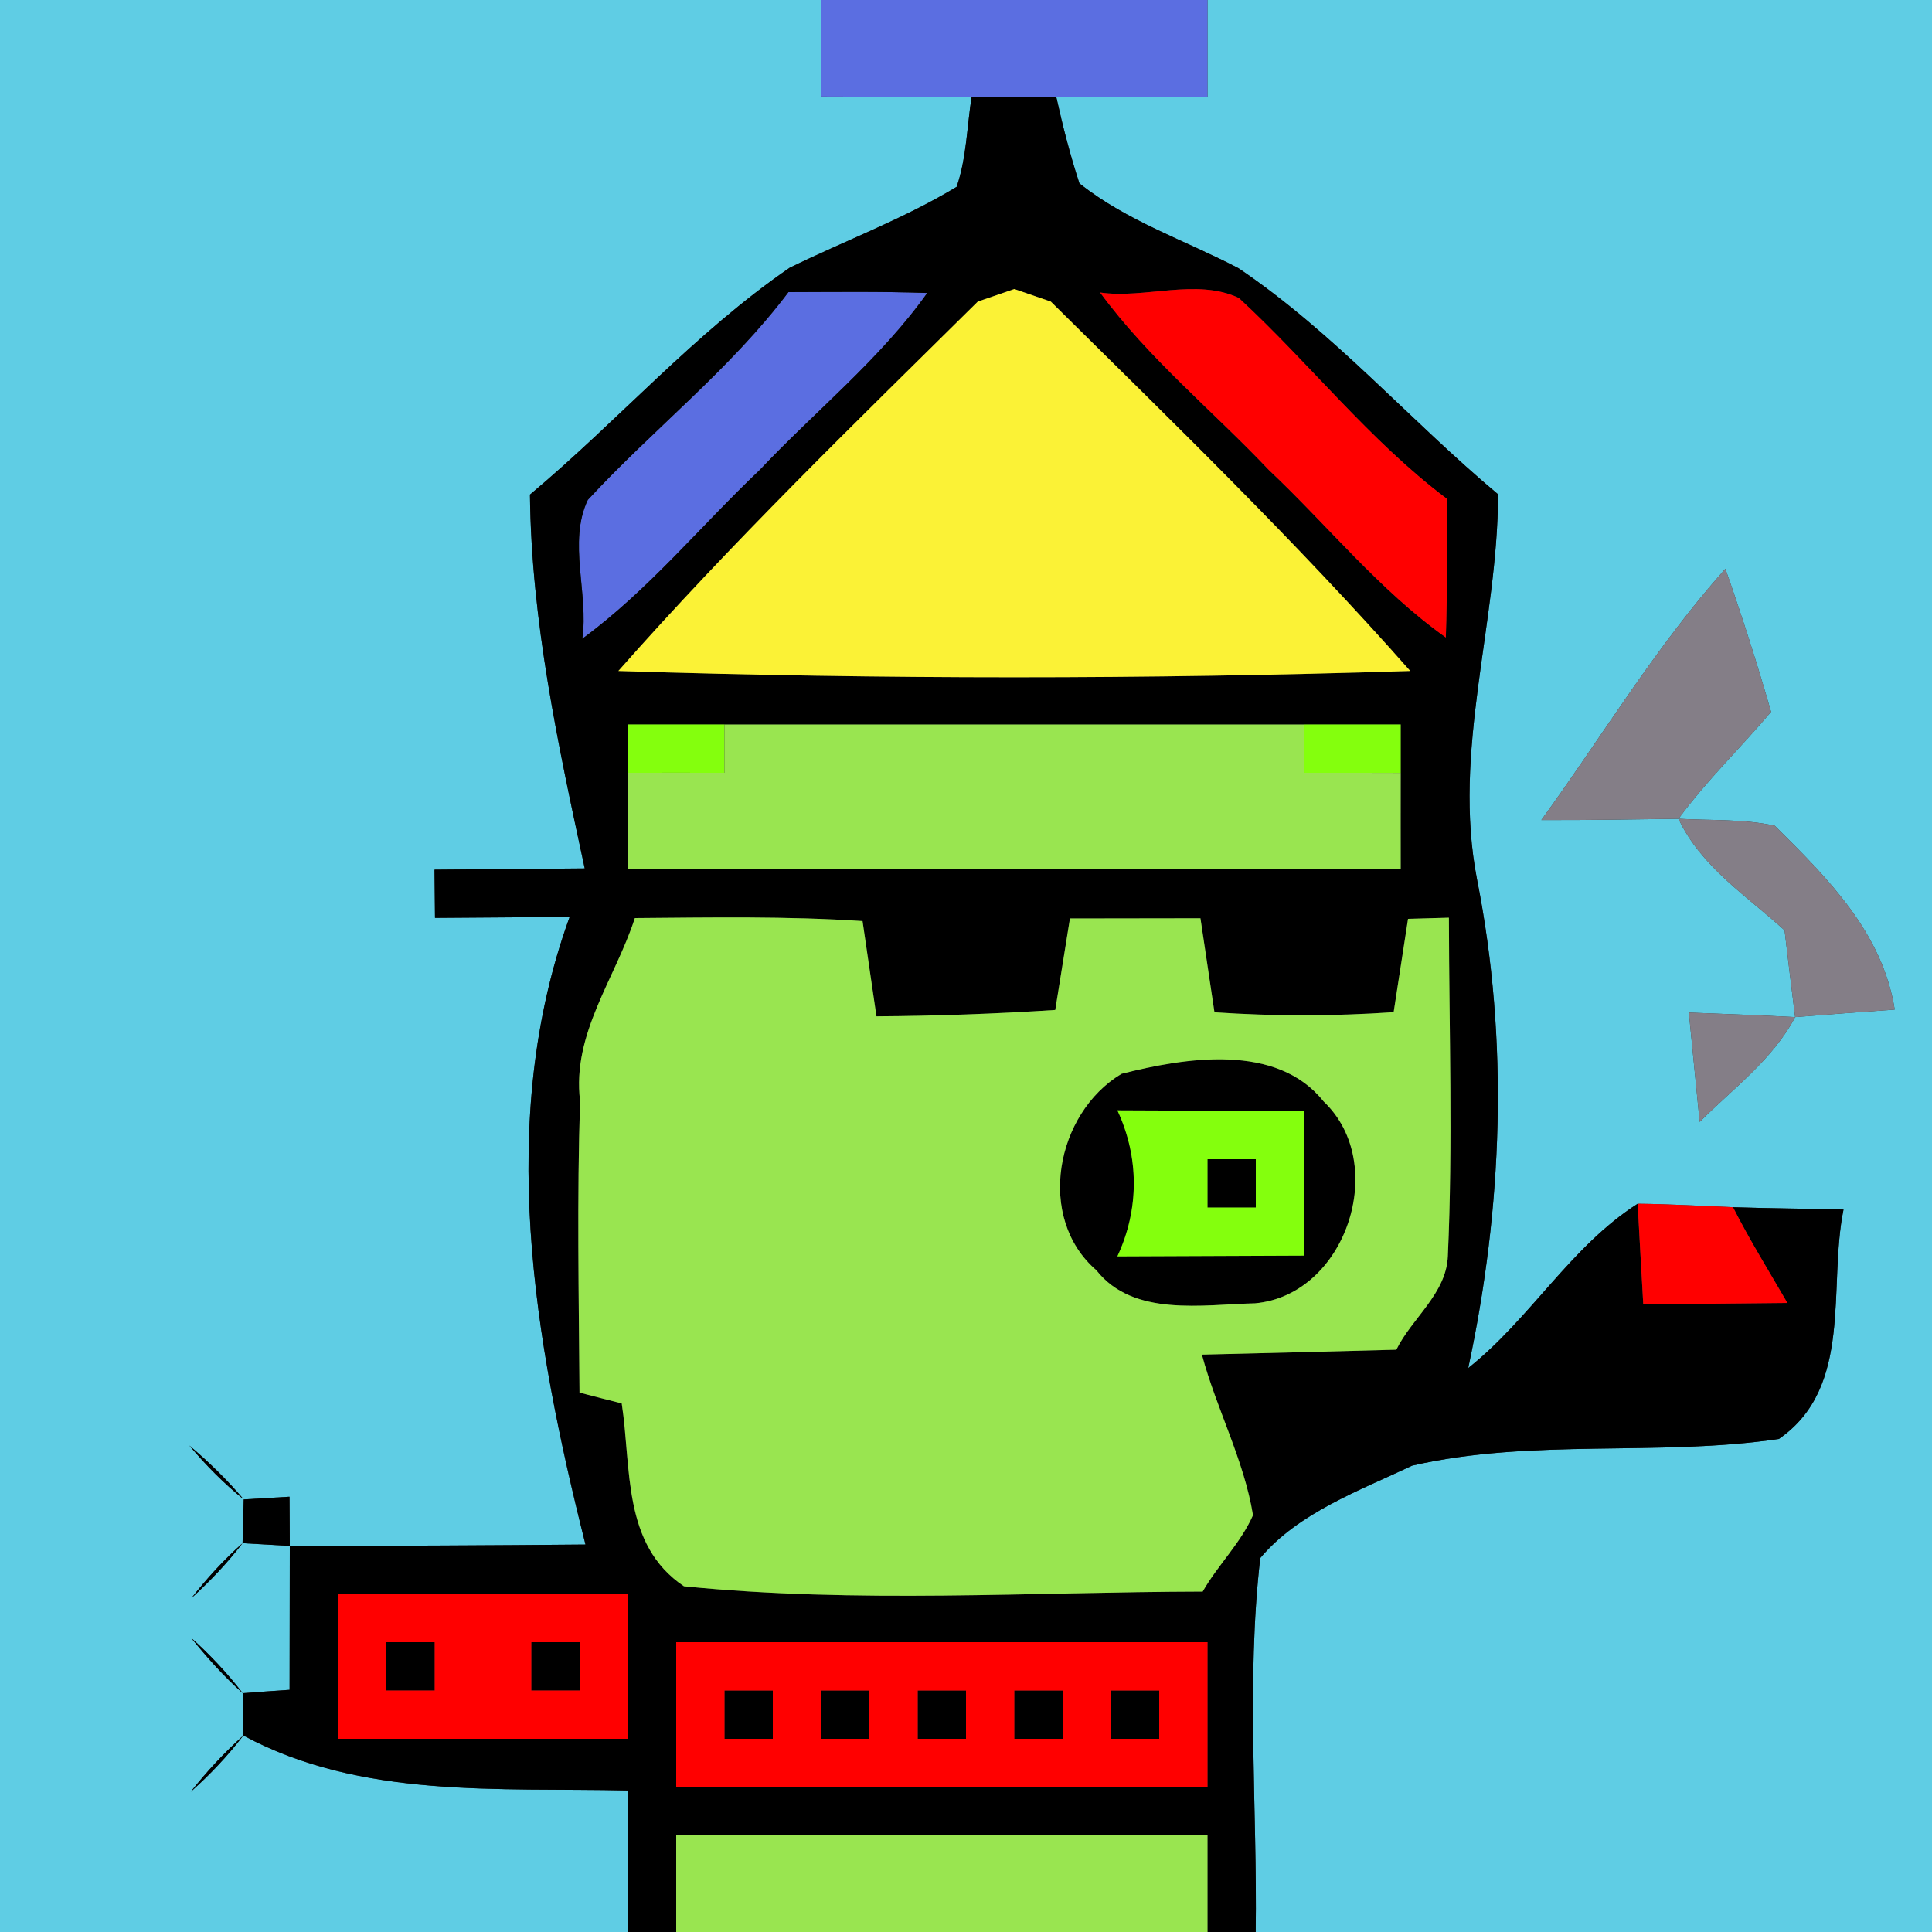 <?xml version="1.0" encoding="UTF-8" ?>
<!DOCTYPE svg PUBLIC "-//W3C//DTD SVG 1.1//EN" "http://www.w3.org/Graphics/SVG/1.1/DTD/svg11.dtd">
<svg width="200pt" height="200pt" viewBox="0 0 200 200" version="1.1" xmlns="http://www.w3.org/2000/svg">
<rect x="0" y="0" width="200" height="200" fill="#333333" stroke="none"/>
<g id="#5fcde4ff">
<path fill="#5fcde4" opacity="1.00" d=" M 0.00 0.00 L 85.00 0.00 C 84.99 3.33 85.00 6.66 85.00 9.99 C 90.19 10.01 95.39 10.02 100.58 10.04 C 100.09 13.14 100.06 16.35 99.03 19.34 C 93.53 22.67 87.49 24.90 81.74 27.72 C 71.90 34.48 63.99 43.56 54.86 51.20 C 55.00 64.32 57.78 77.14 60.53 89.90 C 56.64 89.93 48.87 90.00 44.98 90.03 L 45.03 95.02 C 48.52 95.00 55.48 94.94 58.97 94.92 C 51.31 116.01 55.30 138.77 60.61 159.89 C 50.40 159.98 40.20 160.03 30.00 160.03 C 29.99 158.33 29.98 156.63 29.97 154.94 C 28.39 155.03 26.81 155.13 25.23 155.22 C 23.53 153.20 21.62 151.34 19.60 149.64 C 21.30 151.66 23.17 153.56 25.23 155.22 C 25.19 156.73 25.15 158.24 25.11 159.75 C 23.17 161.47 21.42 163.38 19.82 165.43 C 21.75 163.68 23.53 161.81 25.11 159.75 C 26.74 159.84 28.37 159.94 30.00 160.03 C 29.99 164.99 29.99 169.96 29.98 174.93 C 28.37 175.04 26.75 175.15 25.13 175.28 C 23.53 173.20 21.73 171.28 19.78 169.54 C 21.41 171.57 23.18 173.54 25.13 175.28 C 25.15 176.73 25.17 178.19 25.19 179.66 C 23.21 181.44 21.40 183.39 19.74 185.49 C 21.74 183.71 23.57 181.78 25.19 179.66 C 37.40 186.24 51.58 185.04 65.00 185.35 C 65.00 190.23 65.00 195.12 65.00 200.00 L 0.00 200.00 L 0.00 0.00 Z" />
<path fill="#5fcde4" opacity="1.00" d=" M 125.00 0.00 L 200.00 0.00 L 200.00 200.00 L 129.99 200.00 C 130.16 187.11 128.99 174.10 130.46 161.29 C 134.37 156.62 140.71 154.31 146.19 151.72 C 158.61 148.87 171.57 150.81 184.15 148.96 C 191.91 143.60 189.21 133.22 190.84 125.21 C 187.01 125.12 183.22 125.09 179.40 124.97 C 176.10 124.84 172.82 124.64 169.53 124.61 C 162.62 129.01 158.39 136.55 151.99 141.62 C 155.55 125.01 156.21 107.79 152.91 91.08 C 150.30 77.78 155.05 64.52 155.08 51.17 C 145.97 43.55 138.09 34.43 128.20 27.76 C 122.69 24.88 116.66 22.90 111.74 18.98 C 110.78 16.05 110.02 13.07 109.35 10.06 C 114.56 10.05 119.78 10.01 125.00 10.00 C 125.01 6.66 124.99 3.33 125.00 0.00 M 159.56 84.89 C 164.29 84.91 169.02 84.82 173.76 84.76 C 176.65 80.81 180.19 77.42 183.34 73.69 C 181.91 68.71 180.33 63.77 178.61 58.88 C 171.42 66.91 165.87 76.20 159.56 84.89 M 173.76 84.76 C 176.07 89.71 180.82 92.74 184.74 96.31 C 185.10 99.30 185.45 102.29 185.83 105.29 C 189.28 105.01 192.66 104.76 196.14 104.51 C 194.88 96.55 189.18 90.89 183.72 85.48 C 180.46 84.76 177.07 84.95 173.76 84.76 M 174.83 104.82 C 175.11 107.65 175.67 113.31 175.95 116.14 C 179.39 112.69 183.51 109.69 185.83 105.29 C 182.17 105.10 178.49 104.95 174.83 104.82 Z" />
</g>
<g id="#5b6ee1ff">
<path fill="#5b6ee1" opacity="1.00" d=" M 85.00 0.00 L 125.00 0.00 C 124.99 3.33 125.01 6.66 125.00 10.00 C 119.78 10.01 114.56 10.05 109.35 10.06 C 106.42 10.06 103.50 10.05 100.58 10.04 C 95.39 10.02 90.19 10.01 85.00 9.99 C 85.00 6.66 84.99 3.33 85.00 0.00 Z" />
<path fill="#5b6ee1" opacity="1.00" d=" M 81.62 30.24 C 86.41 30.23 91.20 30.16 95.99 30.33 C 91.09 37.21 84.41 42.54 78.65 48.65 C 72.52 54.46 67.12 61.10 60.28 66.12 C 60.96 61.50 58.77 56.12 60.85 51.75 C 67.61 44.43 75.60 38.24 81.62 30.24 Z" />
</g>
<g id="#000000ff">
<path fill="#000000" opacity="1.00" d=" M 100.58 10.04 C 103.50 10.05 106.42 10.06 109.35 10.06 C 110.02 13.07 110.78 16.05 111.74 18.98 C 116.66 22.90 122.69 24.88 128.20 27.76 C 138.09 34.43 145.97 43.55 155.08 51.17 C 155.05 64.52 150.30 77.78 152.91 91.08 C 156.21 107.79 155.55 125.01 151.99 141.62 C 158.39 136.55 162.62 129.01 169.53 124.61 C 169.71 128.07 169.92 131.56 170.11 135.03 C 173.84 134.99 181.30 134.92 185.03 134.88 C 183.12 131.58 181.12 128.36 179.40 124.97 C 183.22 125.09 187.01 125.12 190.84 125.21 C 189.21 133.22 191.91 143.60 184.15 148.96 C 171.57 150.81 158.61 148.87 146.19 151.72 C 140.71 154.31 134.37 156.62 130.46 161.29 C 128.99 174.10 130.16 187.11 129.99 200.00 L 125.00 200.00 C 124.99 196.65 125.01 193.34 125.00 190.00 C 106.66 190.00 88.33 190.00 70.00 190.00 C 70.00 193.32 70.00 196.67 70.00 200.00 L 65.00 200.00 C 65.00 195.12 65.00 190.23 65.00 185.35 C 51.58 185.04 37.40 186.24 25.19 179.66 C 25.17 178.19 25.15 176.73 25.13 175.28 C 26.75 175.15 28.37 175.04 29.98 174.93 C 29.99 169.96 29.99 164.99 30.00 160.03 C 40.20 160.03 50.40 159.98 60.61 159.89 C 55.30 138.77 51.31 116.01 58.97 94.92 C 55.48 94.94 48.52 95.00 45.03 95.02 L 44.98 90.03 C 48.87 90.00 56.64 89.93 60.53 89.90 C 57.78 77.14 55.00 64.32 54.86 51.20 C 63.99 43.56 71.90 34.48 81.74 27.72 C 87.49 24.90 93.53 22.67 99.03 19.34 C 100.06 16.35 100.09 13.14 100.58 10.04 M 81.62 30.24 C 75.60 38.24 67.61 44.43 60.85 51.75 C 58.77 56.12 60.96 61.50 60.28 66.12 C 67.12 61.10 72.52 54.46 78.65 48.65 C 84.41 42.54 91.09 37.21 95.99 30.33 C 91.20 30.16 86.41 30.23 81.62 30.24 M 101.22 31.22 C 88.58 43.72 75.78 56.12 64.01 69.46 C 91.32 70.33 118.68 70.33 145.99 69.46 C 134.22 56.12 121.42 43.72 108.78 31.22 L 105.00 29.92 L 101.22 31.22 M 113.88 30.28 C 118.90 37.12 125.54 42.52 131.35 48.65 C 137.46 54.41 142.78 61.09 149.67 65.99 C 149.84 61.20 149.77 56.41 149.76 51.62 C 141.76 45.60 135.57 37.61 128.25 30.85 C 123.88 28.77 118.49 30.96 113.88 30.28 M 65.00 75.00 C 65.00 76.67 65.00 78.33 65.00 80.00 C 65.00 83.34 64.99 86.66 65.00 90.00 C 91.67 90.00 118.33 90.00 145.00 90.00 C 145.00 86.67 144.99 83.33 145.00 80.01 C 145.00 78.33 145.00 76.67 145.00 75.00 C 141.67 75.00 138.32 74.99 135.00 75.00 C 115.00 75.00 95.00 75.00 75.00 75.00 C 71.67 75.00 68.33 74.99 65.00 75.00 M 65.72 95.04 C 63.70 101.30 59.19 107.01 60.05 113.97 C 59.72 124.03 59.92 134.10 59.99 144.16 C 61.44 144.54 62.90 144.91 64.36 145.28 C 65.39 151.98 64.38 159.90 70.80 164.21 C 88.63 166.00 106.61 164.80 124.50 164.76 C 126.06 162.02 128.43 159.76 129.71 156.85 C 128.78 151.12 125.91 145.82 124.42 140.23 C 131.13 140.07 137.84 139.90 144.55 139.72 C 146.14 136.47 149.72 133.93 149.88 130.04 C 150.41 118.37 150.01 106.68 149.99 95.00 L 145.76 95.12 C 145.39 97.54 144.64 102.37 144.27 104.78 C 138.08 105.20 131.90 105.21 125.72 104.79 C 125.36 102.36 124.63 97.49 124.27 95.06 C 120.89 95.06 114.14 95.07 110.76 95.08 C 110.38 97.45 109.62 102.18 109.24 104.55 C 103.07 104.95 96.90 105.17 90.73 105.21 C 90.37 102.75 89.65 97.81 89.29 95.35 C 81.44 94.83 73.57 94.98 65.72 95.04 M 35.00 165.00 C 35.00 168.75 35.00 176.25 35.00 180.00 C 45.00 180.00 55.00 180.00 65.00 180.00 C 65.00 176.25 65.00 168.75 65.00 165.00 C 55.00 164.99 45.00 164.99 35.00 165.00 M 70.00 170.00 C 70.00 173.75 70.00 181.25 70.00 185.00 C 88.33 185.00 106.67 185.00 125.00 185.00 C 125.00 181.25 125.00 173.75 125.00 170.00 C 106.67 170.00 88.33 170.00 70.00 170.00 Z" />
<path fill="#000000" opacity="1.00" d=" M 116.10 111.16 C 122.68 109.49 132.17 107.93 137.01 114.01 C 143.85 120.47 139.36 134.08 129.91 134.92 C 124.51 135.04 117.32 136.36 113.50 131.50 C 107.22 126.09 109.27 115.25 116.10 111.16 M 115.67 114.94 C 117.94 119.81 117.94 125.19 115.67 130.06 C 122.11 130.03 128.55 130.00 135.00 129.98 C 135.00 126.24 135.00 118.76 135.00 115.02 C 128.55 114.99 122.11 114.96 115.67 114.94 Z" />
<path fill="#000000" opacity="1.00" d=" M 125.00 120.00 L 130.00 120.00 L 130.00 125.00 L 125.00 125.00 L 125.00 120.00 Z" />
<path fill="#000000" opacity="1.00" d=" M 19.60 149.64 C 21.62 151.34 23.53 153.20 25.23 155.22 C 23.17 153.56 21.30 151.66 19.60 149.64 Z" />
<path fill="#000000" opacity="1.00" d=" M 25.23 155.22 C 26.81 155.13 28.39 155.03 29.97 154.94 C 29.98 156.63 29.99 158.33 30.00 160.03 C 28.37 159.94 26.74 159.84 25.11 159.75 C 25.15 158.24 25.19 156.73 25.23 155.22 Z" />
<path fill="#000000" opacity="1.00" d=" M 19.82 165.43 C 21.42 163.38 23.17 161.47 25.11 159.75 C 23.53 161.81 21.75 163.68 19.82 165.43 Z" />
<path fill="#000000" opacity="1.00" d=" M 19.78 169.54 C 21.73 171.28 23.53 173.20 25.13 175.28 C 23.18 173.54 21.41 171.57 19.78 169.54 Z" />
<path fill="#000000" opacity="1.00" d=" M 40.00 170.00 L 45.00 170.00 L 45.00 175.00 L 40.00 175.00 L 40.00 170.00 Z" />
<path fill="#000000" opacity="1.00" d=" M 55.00 170.00 L 60.00 170.00 L 60.00 175.00 L 55.00 175.00 L 55.00 170.00 Z" />
<path fill="#000000" opacity="1.00" d=" M 75.00 175.00 L 80.00 175.00 L 80.00 180.00 L 75.00 180.00 L 75.00 175.00 Z" />
<path fill="#000000" opacity="1.00" d=" M 85.00 175.00 L 90.00 175.00 L 90.00 180.00 L 85.00 180.00 L 85.00 175.00 Z" />
<path fill="#000000" opacity="1.00" d=" M 95.00 175.00 L 100.00 175.00 L 100.00 180.00 L 95.00 180.00 L 95.00 175.00 Z" />
<path fill="#000000" opacity="1.00" d=" M 105.00 175.00 L 110.00 175.00 L 110.00 180.00 L 105.00 180.00 L 105.00 175.00 Z" />
<path fill="#000000" opacity="1.00" d=" M 115.00 175.00 L 120.00 175.00 L 120.00 180.00 L 115.00 180.00 L 115.00 175.00 Z" />
<path fill="#000000" opacity="1.00" d=" M 19.74 185.49 C 21.40 183.39 23.21 181.44 25.19 179.66 C 23.57 181.78 21.74 183.71 19.74 185.49 Z" />
</g>
<g id="#fbf236ff">
<path fill="#fbf236" opacity="1.00" d=" M 101.22 31.22 L 105.00 29.92 L 108.78 31.22 C 121.42 43.72 134.22 56.12 145.99 69.46 C 118.68 70.33 91.32 70.33 64.01 69.46 C 75.78 56.12 88.58 43.72 101.22 31.22 Z" />
</g>
<g id="#ff0000ff">
<path fill="#ff0000" opacity="1.00" d=" M 113.88 30.28 C 118.49 30.96 123.88 28.77 128.25 30.85 C 135.57 37.61 141.76 45.60 149.76 51.62 C 149.77 56.41 149.84 61.20 149.67 65.99 C 142.78 61.09 137.46 54.41 131.35 48.65 C 125.54 42.52 118.90 37.12 113.88 30.28 Z" />
<path fill="#ff0000" opacity="1.00" d=" M 169.53 124.61 C 172.82 124.64 176.10 124.84 179.40 124.97 C 181.12 128.36 183.12 131.58 185.03 134.88 C 181.30 134.92 173.84 134.99 170.11 135.03 C 169.92 131.56 169.71 128.07 169.53 124.61 Z" />
<path fill="#ff0000" opacity="1.00" d=" M 35.00 165.00 C 45.00 164.99 55.00 164.99 65.00 165.00 C 65.00 168.75 65.00 176.25 65.00 180.00 C 55.00 180.00 45.00 180.00 35.00 180.00 C 35.00 176.25 35.00 168.75 35.00 165.00 M 40.00 170.00 L 40.00 175.00 L 45.00 175.00 L 45.00 170.00 L 40.00 170.00 M 55.00 170.00 L 55.00 175.00 L 60.00 175.00 L 60.00 170.00 L 55.00 170.00 Z" />
<path fill="#ff0000" opacity="1.00" d=" M 70.00 170.00 C 88.33 170.00 106.67 170.00 125.00 170.00 C 125.00 173.75 125.00 181.25 125.00 185.00 C 106.67 185.00 88.33 185.00 70.00 185.00 C 70.00 181.25 70.00 173.75 70.00 170.00 M 75.00 175.00 L 75.00 180.00 L 80.00 180.00 L 80.00 175.00 L 75.00 175.00 M 85.00 175.00 L 85.00 180.00 L 90.00 180.00 L 90.00 175.00 L 85.00 175.00 M 95.00 175.00 L 95.00 180.00 L 100.00 180.00 L 100.00 175.00 L 95.00 175.00 M 105.00 175.00 L 105.00 180.00 L 110.00 180.00 L 110.00 175.00 L 105.00 175.00 M 115.00 175.00 L 115.00 180.00 L 120.00 180.00 L 120.00 175.00 L 115.00 175.00 Z" />
</g>
<g id="#847e87ff">
<path fill="#847e87" opacity="1.00" d=" M 159.56 84.89 C 165.87 76.20 171.42 66.91 178.61 58.88 C 180.33 63.77 181.91 68.71 183.34 73.69 C 180.19 77.42 176.65 80.81 173.76 84.76 C 169.02 84.82 164.29 84.91 159.56 84.89 Z" />
<path fill="#847e87" opacity="1.00" d=" M 173.76 84.76 C 177.07 84.95 180.46 84.76 183.72 85.48 C 189.18 90.89 194.88 96.55 196.14 104.51 C 192.66 104.76 189.28 105.01 185.83 105.29 C 185.45 102.29 185.10 99.30 184.74 96.31 C 180.82 92.74 176.07 89.71 173.76 84.76 Z" />
<path fill="#847e87" opacity="1.00" d=" M 174.83 104.82 C 178.49 104.95 182.17 105.10 185.83 105.29 C 183.51 109.69 179.39 112.69 175.95 116.14 C 175.67 113.31 175.11 107.65 174.83 104.82 Z" />
</g>
<g id="#84ff0dff">
<path fill="#84ff0d" opacity="1.00" d=" M 65.00 75.00 C 68.33 74.99 71.67 75.00 75.00 75.00 C 75.00 76.67 75.00 78.33 75.00 80.00 C 71.66 79.99 68.33 80.00 65.00 80.00 C 65.00 78.33 65.00 76.67 65.00 75.00 Z" />
<path fill="#84ff0d" opacity="1.00" d=" M 135.00 75.00 C 138.32 74.99 141.67 75.00 145.00 75.00 C 145.00 76.67 145.00 78.33 145.00 80.01 C 141.67 80.00 138.33 79.99 135.00 80.00 C 135.00 78.33 135.00 76.67 135.00 75.00 Z" />
<path fill="#84ff0d" opacity="1.00" d=" M 115.67 114.94 C 122.11 114.96 128.55 114.99 135.00 115.02 C 135.00 118.76 135.00 126.24 135.00 129.98 C 128.55 130.00 122.11 130.03 115.67 130.06 C 117.94 125.19 117.94 119.81 115.67 114.94 M 125.00 120.00 L 125.00 125.00 L 130.00 125.00 L 130.00 120.00 L 125.00 120.00 Z" />
</g>
<g id="#99e550ff">
<path fill="#99e550" opacity="1.00" d=" M 75.00 75.00 C 95.00 75.00 115.00 75.00 135.00 75.00 C 135.00 76.67 135.00 78.33 135.00 80.00 C 138.33 79.99 141.67 80.00 145.00 80.01 C 144.99 83.33 145.00 86.67 145.00 90.00 C 118.33 90.00 91.67 90.00 65.00 90.00 C 64.99 86.66 65.00 83.34 65.00 80.00 C 68.33 80.00 71.66 79.99 75.00 80.00 C 75.00 78.33 75.00 76.67 75.00 75.00 Z" />
<path fill="#99e550" opacity="1.00" d=" M 65.72 95.04 C 73.57 94.98 81.44 94.83 89.29 95.35 C 89.65 97.81 90.37 102.75 90.73 105.21 C 96.90 105.17 103.07 104.95 109.24 104.55 C 109.62 102.18 110.38 97.45 110.76 95.08 C 114.14 95.07 120.89 95.06 124.27 95.06 C 124.63 97.49 125.36 102.36 125.72 104.79 C 131.90 105.21 138.08 105.20 144.27 104.78 C 144.64 102.37 145.39 97.54 145.76 95.12 L 149.99 95.00 C 150.01 106.68 150.41 118.37 149.88 130.04 C 149.72 133.93 146.14 136.47 144.55 139.72 C 137.84 139.90 131.13 140.07 124.42 140.23 C 125.91 145.82 128.78 151.12 129.71 156.85 C 128.43 159.76 126.06 162.02 124.50 164.76 C 106.61 164.80 88.63 166.00 70.80 164.21 C 64.38 159.90 65.39 151.98 64.36 145.28 C 62.90 144.91 61.44 144.54 59.99 144.16 C 59.92 134.10 59.72 124.03 60.05 113.97 C 59.19 107.01 63.70 101.30 65.72 95.04 M 116.10 111.16 C 109.27 115.25 107.22 126.09 113.50 131.50 C 117.32 136.36 124.51 135.04 129.91 134.92 C 139.36 134.08 143.85 120.47 137.01 114.01 C 132.17 107.93 122.68 109.49 116.10 111.16 Z" />
<path fill="#99e550" opacity="1.00" d=" M 70.00 190.00 C 88.33 190.00 106.66 190.00 125.00 190.00 C 125.01 193.34 124.99 196.65 125.00 200.00 L 70.00 200.00 C 70.00 196.67 70.00 193.32 70.00 190.00 Z" />
</g>
</svg>
